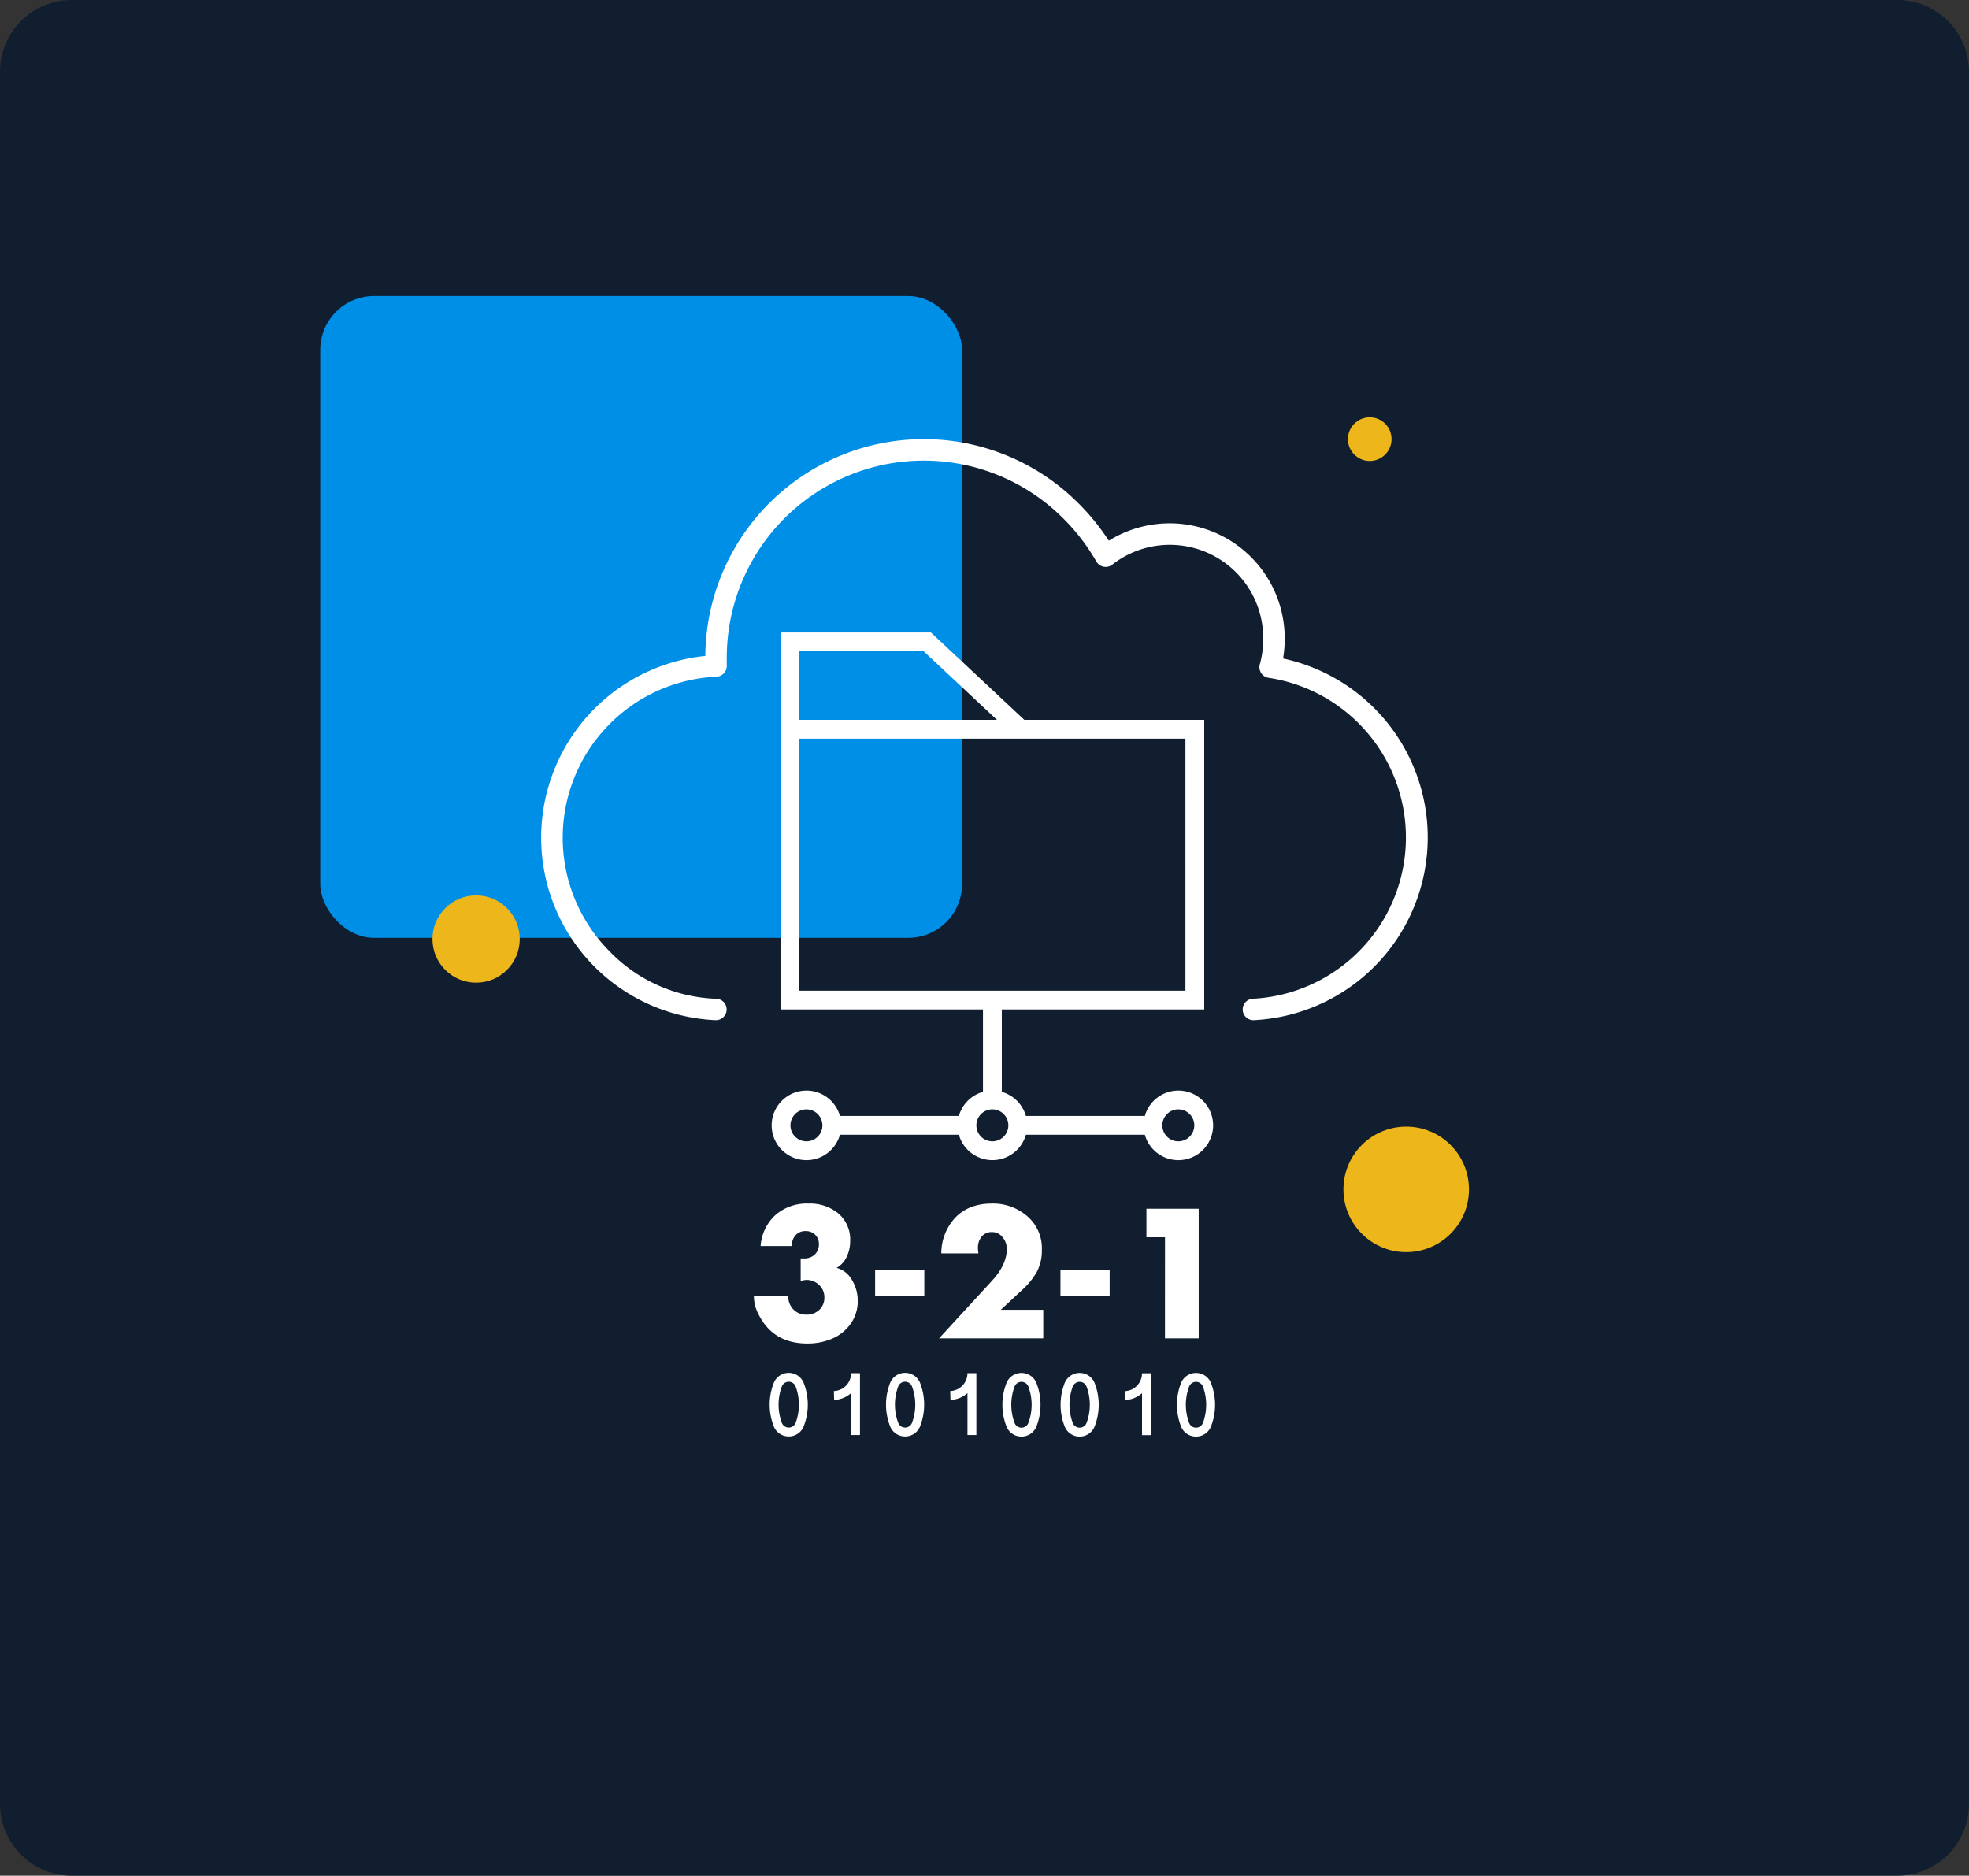 <svg id="Component_70_2" data-name="Component 70 – 2" xmlns="http://www.w3.org/2000/svg" width="549" height="523" viewBox="0 0 549 523">
  <rect x="0" y="0" width="549" height="523" fill="#333333" stroke="none"/>
  <path id="Path_2594" data-name="Path 2594" d="M20,0H529a20,20,0,0,1,20,20V503a20,20,0,0,1-20,20H20A20,20,0,0,1,0,503V20A20,20,0,0,1,20,0Z" fill="#111e2f"/>
  <rect id="blue" data-name="Rectangle 107" width="178.954" height="178.954" rx="15" transform="translate(89.289 82.546)" fill="#008fe7"/>
  <g id="Group_374" data-name="Group 374" transform="translate(-1399.202 -148.762)">
    <g id="Group_372" data-name="Group 372" transform="translate(1609.41 325.114)">
      <g id="Group_371" data-name="Group 371">
        <g id="Group_369" data-name="Group 369" transform="translate(0 159.237)">
          <path id="Path_2691" data-name="Path 2691" d="M1575.582,336.493h-8.726a12.919,12.919,0,0,1,4.219-8.722,13.314,13.314,0,0,1,9.2-3.119,12.346,12.346,0,0,1,8.291,2.78,9.6,9.6,0,0,1,3.262,7.721,10.1,10.1,0,0,1-.961,4.339,6.746,6.746,0,0,1-2.827,3.091,6.963,6.963,0,0,1,4.315,3.426,11.087,11.087,0,0,1,1.58,5.683,10.827,10.827,0,0,1-2.033,6.568,12.174,12.174,0,0,1-5.177,4.1,17.45,17.45,0,0,1-6.831,1.32q-6.76,0-10.788-4.076a16.153,16.153,0,0,1-2.947-4.315,10.466,10.466,0,0,1-1.172-4.794h9.583a5.075,5.075,0,0,0,1.412,3.669,4.829,4.829,0,0,0,3.625,1.46,5.047,5.047,0,0,0,3.617-1.34,4.615,4.615,0,0,0,1.412-3.5,4.558,4.558,0,0,0-1.484-3.426,4.908,4.908,0,0,0-3.5-1.416,6.571,6.571,0,0,0-1.627.291v-6.281h.957a4.174,4.174,0,0,0,2.971-1.081,3.774,3.774,0,0,0,1.153-2.9,3.47,3.47,0,0,0-1.057-2.636,3.674,3.674,0,0,0-2.636-1.009,3.622,3.622,0,0,0-2.827,1.176A4.144,4.144,0,0,0,1575.582,336.493Z" transform="translate(-1564.988 -324.652)" fill="#fff"/>
          <path id="Path_2692" data-name="Path 2692" d="M1573.461,329.316h13.715v7.19h-13.715Z" transform="translate(-1539.667 -310.716)" fill="#fff"/>
          <path id="Path_2693" data-name="Path 2693" d="M1595.142,354.279h11.841v7.956h-29.05l14.764-16.06q4.128-4.5,4.123-8.866a5.007,5.007,0,0,0-1.176-3.262,3.652,3.652,0,0,0-2.947-1.44,3.57,3.57,0,0,0-2.876,1.248,4.735,4.735,0,0,0-1.052,3.163,8,8,0,0,0,.143,1.535h-10.357a14.571,14.571,0,0,1,4-10.09q3.763-3.811,10.09-3.813a14.51,14.51,0,0,1,9.9,3.549,11.767,11.767,0,0,1,4.048,9.3,12.858,12.858,0,0,1-1.412,6.233,21.113,21.113,0,0,1-4.435,5.32Z" transform="translate(-1526.305 -324.652)" fill="#fff"/>
          <path id="Path_2694" data-name="Path 2694" d="M1586.419,329.316h13.715v7.19h-13.715Z" transform="translate(-1500.948 -310.716)" fill="#fff"/>
          <path id="Path_2695" data-name="Path 2695" d="M1597.606,332.969h-5.176v-7.956H1607v36.144h-9.4Z" transform="translate(-1482.986 -323.573)" fill="#fff"/>
        </g>
        <path id="Path_2696" data-name="Path 2696" d="M1568.7,284.724h41.935l26.034,24.359h50.17v80.755H1630.4v22.976a9.729,9.729,0,0,1,6.716,6.72h33.165a9.7,9.7,0,1,1,0,5.244h-33.161a9.706,9.706,0,0,1-18.685,0H1585.27a9.7,9.7,0,1,1,0-5.244h33.161a9.715,9.715,0,0,1,6.72-6.72V389.838H1568.7V284.724Zm54.613,137.43a4.457,4.457,0,1,0,4.455-4.455,4.448,4.448,0,0,0-4.455,4.455Zm51.846,0a4.456,4.456,0,1,0,4.455-4.455,4.455,4.455,0,0,0-4.455,4.455Zm-103.69,0a4.456,4.456,0,1,0,4.455-4.455,4.446,4.446,0,0,0-4.455,4.455Zm57.568-113.07-20.431-19.119h-34.661v19.119Zm52.559,5.24H1573.944v70.27H1681.6Z" transform="translate(-1561.283 -284.724)" fill="#fff" fill-rule="evenodd"/>
        <g id="Group_370" data-name="Group 370" transform="translate(4.393 206.44)">
          <path id="Path_2697" data-name="Path 2697" d="M1583.521,353.748V342.059a7.434,7.434,0,0,1-4.734,1.906l-.075-2.469a4.982,4.982,0,0,0,4.805-4.985H1586l0,17.237Z" transform="translate(-1528.37 -336.419)" fill="#fff" fill-rule="evenodd"/>
          <path id="Path_2698" data-name="Path 2698" d="M1575.5,339.116a4.505,4.505,0,0,0-8.191,0,16.569,16.569,0,0,0,0,12.483,4.507,4.507,0,0,0,8.191,0,16.556,16.556,0,0,0,0-12.479Zm-2.177,11.318a2.058,2.058,0,0,1-3.836,0,14.523,14.523,0,0,1,0-10.158,2.06,2.06,0,0,1,3.836,0,14.512,14.512,0,0,1,0,10.158Z" transform="translate(-1566.089 -336.488)" fill="#fff" fill-rule="evenodd"/>
          <path id="Path_2699" data-name="Path 2699" d="M1591.773,339.123a4.508,4.508,0,0,0-8.2,0,16.619,16.619,0,0,0,0,12.483,4.51,4.51,0,0,0,8.2,0,16.608,16.608,0,0,0,0-12.479Zm-2.181,11.318a2.055,2.055,0,0,1-3.833,0,14.459,14.459,0,0,1,0-10.158,2.058,2.058,0,0,1,3.833,0,14.52,14.52,0,0,1,0,10.158Z" transform="translate(-1517.467 -336.467)" fill="#fff" fill-rule="evenodd"/>
          <path id="Path_2700" data-name="Path 2700" d="M1583.637,339.116a4.508,4.508,0,0,0-8.2,0,16.608,16.608,0,0,0,0,12.479,4.51,4.51,0,0,0,8.2,0,16.619,16.619,0,0,0,0-12.483Zm-2.182,11.318a2.055,2.055,0,0,1-3.832,0,14.523,14.523,0,0,1,0-10.158,2.057,2.057,0,0,1,3.832,0,14.512,14.512,0,0,1,0,10.158Z" transform="translate(-1541.778 -336.488)" fill="#fff" fill-rule="evenodd"/>
          <path id="Path_2701" data-name="Path 2701" d="M1595.841,339.123a4.508,4.508,0,0,0-8.2,0,16.619,16.619,0,0,0,0,12.483,4.511,4.511,0,0,0,8.2,0,16.619,16.619,0,0,0,0-12.483Zm-2.182,11.318a2.058,2.058,0,0,1-3.836,0,14.523,14.523,0,0,1,0-10.158,2.06,2.06,0,0,1,3.836,0,14.513,14.513,0,0,1,0,10.158Z" transform="translate(-1505.311 -336.467)" fill="#fff" fill-rule="evenodd"/>
          <path id="Path_2702" data-name="Path 2702" d="M1603.975,339.123a4.508,4.508,0,0,0-8.2,0,16.619,16.619,0,0,0,0,12.483,4.511,4.511,0,0,0,8.2,0,16.619,16.619,0,0,0,0-12.483Zm-2.177,11.318a2.058,2.058,0,0,1-3.837,0,14.52,14.52,0,0,1,0-10.158,2.061,2.061,0,0,1,3.837,0,14.523,14.523,0,0,1,0,10.158Z" transform="translate(-1481.003 -336.467)" fill="#fff" fill-rule="evenodd"/>
          <path id="Path_2703" data-name="Path 2703" d="M1575.39,353.748V342.059a7.447,7.447,0,0,1-4.734,1.906l-.079-2.469a4.986,4.986,0,0,0,4.809-4.985h2.476l0,17.237Z" transform="translate(-1552.681 -336.419)" fill="#fff" fill-rule="evenodd"/>
          <path id="Path_2704" data-name="Path 2704" d="M1595.729,353.755V342.065a7.443,7.443,0,0,1-4.733,1.906l-.08-2.469a4.983,4.983,0,0,0,4.809-4.985h2.476l0,17.237Z" transform="translate(-1491.906 -336.398)" fill="#fff" fill-rule="evenodd"/>
        </g>
      </g>
    </g>
    <g id="Group_373" data-name="Group 373" transform="translate(1550.121 271.207)">
      <path id="Path_2705" data-name="Path 2705" d="M1598.812,433.219h-.123a50.939,50.939,0,0,1-2.828-101.561,60.917,60.917,0,0,1,104.058-42.541,64.188,64.188,0,0,1,8.451,10.413,32.082,32.082,0,0,1,49.038,27.159,33.248,33.248,0,0,1-.455,5.687,51.018,51.018,0,0,1-8.187,100.843,2.992,2.992,0,0,1-.252-5.978,45.025,45.025,0,0,0,4.435-89.477,2.992,2.992,0,0,1-2.477-3.777,26.15,26.15,0,0,0,.953-7.282,26.055,26.055,0,0,0-42.071-20.527,3,3,0,0,1-4.471-.861,56.549,56.549,0,0,0-9.2-11.976,54.936,54.936,0,0,0-93.84,38.864c-.012.774-.012,1.492,0,2.209a2.992,2.992,0,0,1-2.879,3.035A44.945,44.945,0,0,0,1569.24,414.1a43.262,43.262,0,0,0,29.687,13.141,2.99,2.99,0,0,1-.116,5.978Z" transform="translate(-1550.121 -271.207)" fill="#fff"/>
    </g>
  </g>
  <circle id="third" data-name="Ellipse 6" cx="17.5" cy="17.5" r="17.5" transform="translate(374.581 314.135)" fill="#edb61b"/>
  <circle id="second" data-name="Ellipse 9" cx="12.169" cy="12.169" r="12.169" transform="translate(120.581 249.662)" fill="#edb61b"/>
  <circle id="first" data-name="Ellipse 10" cx="6.084" cy="6.084" r="6.084" transform="translate(375.831 116.361)" fill="#edb61b"/>
</svg>
